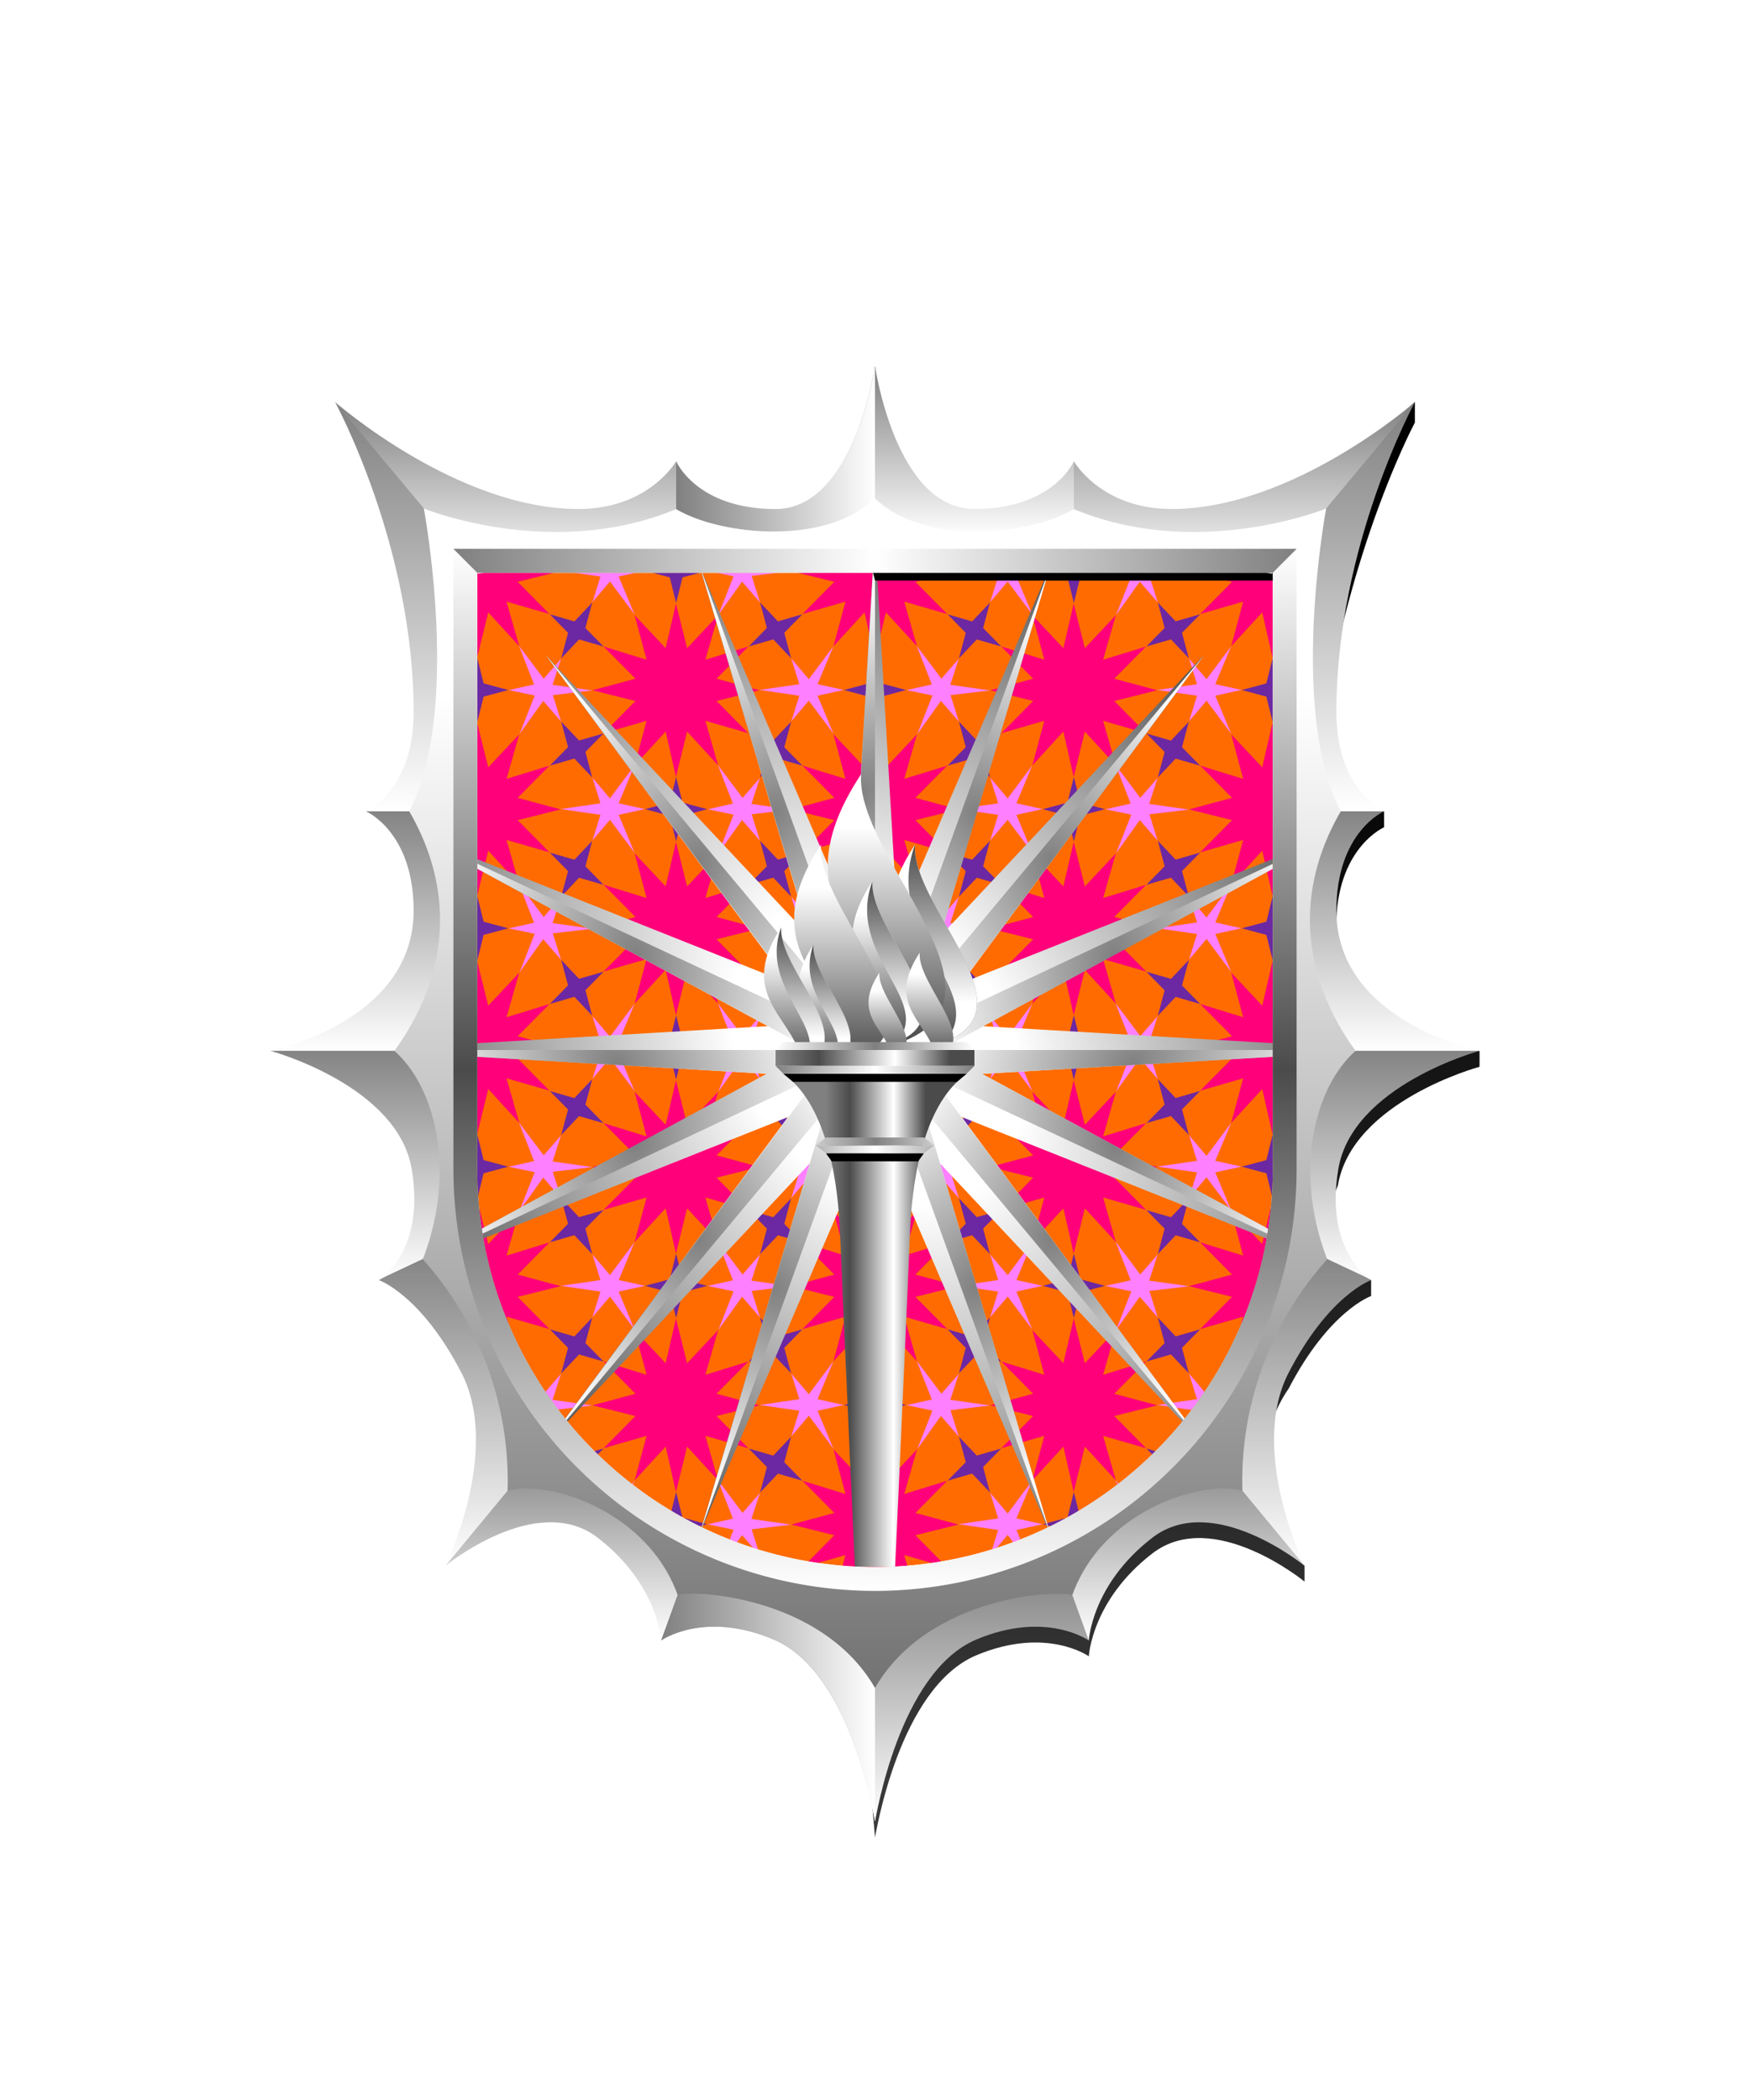 <svg xmlns="http://www.w3.org/2000/svg" xmlns:xlink="http://www.w3.org/1999/xlink" viewBox="0 0 220 264"><symbol id="fi299-c" viewBox="-18.5 -15.1 37 30.3"><path d="m2.5 6 4 3.9-5.4-1.6 1.6 5.4-3.9-4-1.4 5.4-1.3-5.4-3.9 4 1.5-5.4-5.4 1.6 4-3.9-5.4-1.4 5.4-1.3-4-3.9L-6.3.9l-1.5-5.4 3.9 4.1 1.3-5.5 1.4 5.5 3.9-4.1L1.1.9 6.5-.6l-4 3.9 5.4 1.3z" fill="#ff007a"/><use height="7.9" overflow="visible" transform="translate(-2.58 -9.8)" width="7.9" x="-3.9" xlink:href="#fi299-a" y="-3.9"/><use height="7.9" overflow="visible" transform="rotate(60 7.2 7.3)" width="7.9" x="-3.9" xlink:href="#fi299-a" y="-3.9"/><use height="7.9" overflow="visible" transform="rotate(-60 -9.77 11.77)" width="7.9" x="-3.9" xlink:href="#fi299-a" y="-3.9"/><use height="10.7" overflow="visible" transform="translate(13.2 4.64)" width="10.6" x="-5.3" xlink:href="#fi299-b" y="-5.3"/><use height="10.7" overflow="visible" transform="rotate(-60 -5.17 -9.12)" width="10.6" x="-5.3" xlink:href="#fi299-b" y="-5.3"/></symbol><symbol id="fi299-a" viewBox="-3.9 -3.9 7.9 7.9"><path d="M.8.8 0 3.9-.8.8-3.9 0l3.1-.8.8-3.1.8 3.1 3.1.8z" fill="#6c28a2"/></symbol><symbol id="fi299-b" viewBox="-5.3 -5.3 10.6 10.7"><path d="m2 .7 2 4.6-3.1-4-2.2 2.5 1-3.1-5-.7 5-.7-1-3.1L.9-1.3l3.1-4L2-.7l3.3.7z" fill="#fe7fff"/></symbol><symbol id="fi299-f" viewBox="-18.5 -87 37 174.6"><use height="30.3" overflow="visible" transform="translate(0 72.5)" width="37" x="-18.5" xlink:href="#fi299-c" y="-15.1"/><use height="30.3" overflow="visible" transform="translate(0 43.63)" width="37" x="-18.5" xlink:href="#fi299-c" y="-15.1"/><use height="30.3" overflow="visible" transform="translate(0 14.77)" width="37" x="-18.5" xlink:href="#fi299-c" y="-15.1"/><use height="30.3" overflow="visible" transform="translate(0 -14.1)" width="37" x="-18.5" xlink:href="#fi299-c" y="-15.1"/><use height="30.3" overflow="visible" transform="translate(0 -42.97)" width="37" x="-18.5" xlink:href="#fi299-c" y="-15.1"/><use height="30.3" overflow="visible" transform="translate(0 -71.84)" width="37" x="-18.5" xlink:href="#fi299-c" y="-15.1"/></symbol><path d="M60 72v75a50 50 0 0 0 50 50 50 50 0 0 0 50-50V72Z" fill="#ff6b00"/><defs><path d="M60 72v75c0 27.6 22.4 50 50 50s50-22.4 50-50V72H60z" id="fi299-d"/></defs><clipPath id="fi299-e"><use overflow="visible" xlink:href="#fi299-d"/></clipPath><g clip-path="url(#fi299-e)"><use height="174.6" overflow="visible" transform="matrix(1 0 0 -1.038 62.58 121.86)" width="37" x="-18.5" xlink:href="#fi299-f" y="-87"/><use height="174.6" overflow="visible" transform="matrix(1 0 0 -1.038 87.58 136.84)" width="37" x="-18.5" xlink:href="#fi299-f" y="-87"/></g><g clip-path="url(#fi299-e)"><use height="174.6" overflow="visible" transform="matrix(1 0 0 -1.038 112.58 121.86)" width="37" x="-18.5" xlink:href="#fi299-f" y="-87"/><use height="174.6" overflow="visible" transform="matrix(1 0 0 -1.038 137.58 136.84)" width="37" x="-18.5" xlink:href="#fi299-f" y="-87"/></g><g clip-path="url(#fi299-e)"><use height="174.6" overflow="visible" transform="matrix(1 0 0 -1.038 162.58 121.86)" width="37" x="-18.5" xlink:href="#fi299-f" y="-87"/></g><defs><linearGradient gradientUnits="userSpaceOnUse" id="h94-a" x1="2.96" x2="2.96" y1="13.48"><stop offset="0" stop-color="#4b4b4b"/><stop offset="0.8" stop-color="#fff"/></linearGradient><linearGradient id="h94-b" x1="3.58" x2="3.58" xlink:href="#h94-a" y1="0" y2="13.48"/><radialGradient cx="21.56" cy="1.26" gradientTransform="translate(39.18 -11.27) rotate(140.18) scale(1 1.31)" gradientUnits="userSpaceOnUse" id="h94-c" r="15.27"><stop offset="0" stop-color="gray"/><stop offset="1" stop-color="#fff"/></radialGradient><clipPath id="h94-d"><path d="M160,72v75a50,50,0,0,1-100,0V72Z" fill="none"/></clipPath><filter id="h94-e" name="shadow"><feDropShadow dx="0" dy="2" stdDeviation="0"/></filter><radialGradient cx="109.98" cy="132" gradientTransform="translate(305.48 194.76) rotate(140.18) scale(1 1.31)" gradientUnits="userSpaceOnUse" id="h94-f" r="64.68"><stop offset="0.25" stop-color="#fff"/><stop offset="1" stop-color="#4b4b4b"/></radialGradient><linearGradient gradientUnits="userSpaceOnUse" id="h94-g" x1="103.81" x2="116.35" y1="171.8" y2="171.8"><stop offset="0" stop-color="gray"/><stop offset="0.24" stop-color="#4b4b4b"/><stop offset="0.68" stop-color="#fff"/><stop offset="1" stop-color="#4b4b4b"/></linearGradient><linearGradient id="h94-h" x1="97.72" x2="119.44" xlink:href="#h94-g" y1="133" y2="133"/><linearGradient gradientUnits="userSpaceOnUse" id="h94-i" x1="97.5" x2="122.5" y1="139.5" y2="139.5"><stop offset="0" stop-color="gray"/><stop offset="0.5" stop-color="#fff"/><stop offset="1" stop-color="gray"/></linearGradient><linearGradient gradientUnits="userSpaceOnUse" id="h94-j" x1="97.5" x2="122.5" y1="137.5" y2="137.5"><stop offset="0" stop-color="#fff"/><stop offset="0.5" stop-color="gray"/><stop offset="1" stop-color="#fff"/></linearGradient><symbol id="h94-k" viewBox="0 0 43.12 2.52"><polygon fill="url(#h94-c)" points="0 0 43.12 0 43.12 2.52 0 0"/></symbol><symbol id="h94-aa" viewBox="0 0 5.92 13.48"><path d="M1.68,0c-4.63,7,1.76,9,2,13.48C9.8,11.19,1.38,4.17,1.68,0Z" fill="url(#h94-a)"/><path d="M1.68,0c-2.3,6.18,5.2,10.06,2,13.48C9.8,11.19,1.38,4.17,1.68,0Z" fill="url(#h94-b)"/></symbol></defs><g clip-path="url(#h94-d)"><g filter="url(#h94-e)"><polygon fill="url(#h94-f)" points="123.45 135 174.66 132 123.45 129 168.56 104.58 120.9 123.58 151.4 82.32 118.16 117.75 132.02 71.2 112.82 115.83 109.98 67.32 107.14 115.83 87.95 71.2 101.8 117.76 68.56 82.32 99.06 123.57 51.41 104.58 96.52 129 45.3 132 96.52 135 51.41 159.43 99.06 140.43 68.57 181.68 101.8 146.25 87.95 192.81 107.14 148.16 109.98 196.68 112.82 148.16 132.02 192.81 118.17 146.25 151.39 181.68 120.9 140.42 168.56 159.43 123.45 135"/><use height="2.52" transform="translate(45.31 132) scale(1.5)" width="43.12" xlink:href="#h94-k"/><use height="2.52" transform="translate(110 67.31) rotate(90) scale(1.5)" width="43.12" xlink:href="#h94-k"/><use height="2.52" transform="translate(51.41 104.56) rotate(25.1) scale(1.5)" width="43.12" xlink:href="#h94-k"/><use height="2.52" transform="matrix(0.96, 1.15, -1.15, 0.96, 68.58, 82.3)" width="43.12" xlink:href="#h94-k"/><use height="2.52" transform="translate(87.97 71.17) rotate(70.09) scale(1.5)" width="43.12" xlink:href="#h94-k"/><use height="2.52" transform="matrix(-1.5, 0, 0, 1.5, 174.69, 132)" width="43.12" xlink:href="#h94-k"/><use height="2.52" transform="matrix(-1.36, 0.64, 0.64, 1.36, 168.59, 104.56)" width="43.12" xlink:href="#h94-k"/><use height="2.52" transform="matrix(-0.96, 1.15, 1.15, 0.96, 151.42, 82.3)" width="43.12" xlink:href="#h94-k"/><use height="2.52" transform="matrix(-0.51, 1.41, 1.41, 0.51, 132.03, 71.17)" width="43.12" xlink:href="#h94-k"/><use height="2.52" transform="translate(110 196.7) rotate(-90) scale(1.5)" width="43.12" xlink:href="#h94-k"/><use height="2.52" transform="translate(168.59 159.44) rotate(-154.9) scale(1.5)" width="43.12" xlink:href="#h94-k"/><use height="2.52" transform="matrix(-0.96, -1.15, 1.15, -0.96, 151.42, 181.7)" width="43.12" xlink:href="#h94-k"/><use height="2.52" transform="translate(132.03 192.83) rotate(-109.91) scale(1.5)" width="43.12" xlink:href="#h94-k"/><use height="2.52" transform="matrix(1.36, -0.64, -0.64, -1.36, 51.41, 159.44)" width="43.12" xlink:href="#h94-k"/><use height="2.52" transform="matrix(0.96, -1.15, -1.15, -0.96, 68.58, 181.7)" width="43.12" xlink:href="#h94-k"/><use height="2.52" transform="matrix(0.51, -1.41, -1.41, -0.51, 87.97, 192.83)" width="43.12" xlink:href="#h94-k"/><use height="13.48" transform="translate(111.93 106.19) scale(1.84)" width="5.93" xlink:href="#h94-aa"/><use height="13.48" transform="translate(104.04 97.33) scale(2.5)" width="5.93" xlink:href="#h94-aa"/><use height="13.48" transform="translate(107.15 110.78) scale(1.5)" width="5.93" xlink:href="#h94-aa"/><use height="13.48" transform="translate(99.82 106.19) scale(2.01)" width="5.93" xlink:href="#h94-aa"/><use height="13.48" transform="translate(100.41 118.75) scale(1.1)" width="5.93" xlink:href="#h94-aa"/><use height="13.48" transform="translate(113.93 119.77)" width="5.93" xlink:href="#h94-aa"/><use height="13.48" transform="translate(96.04 116.57) scale(1.29)" width="5.93" xlink:href="#h94-aa"/><use height="13.48" transform="translate(109.18 122.29) scale(0.81)" width="5.93" xlink:href="#h94-aa"/><path d="M98.5,135c5.85,4.18,6.88,14.78,7.09,19.75.42,10.44,2.41,53.84,2.41,53.84h4s2-43.4,2.41-53.84c.21-5,1.24-15.57,7.09-19.75Z" fill="url(#h94-g)"/><rect fill="url(#h94-h)" height="2" width="25" x="97.5" y="132"/><path d="M117.42,144l-1.28,1h-12.3l-1.27-1ZM97.5,134l1,1h23l1-1Z" fill="url(#h94-i)"/><path d="M115.42,146H104.56l-.72-1h12.3ZM98.5,135l1.19,1h20.62l1.19-1Z"/><path d="M102.57,144l1.27-1h12.3l1.28,1Zm19.93-12-1-1h-23l-1,1Z" fill="url(#h94-j)"/></g></g><defs><linearGradient id="fr1-b" x1="0" x2="0" y1="0" y2="1"><stop offset="0" stop-color="gray"/><stop offset="1" stop-color="#fff"/></linearGradient><linearGradient gradientUnits="userSpaceOnUse" id="fr1-a" x1="64.42" x2="64.42" y1="110.39" y2="110.39"><stop offset="0"/><stop offset="1" stop-color="#4b4b4b"/></linearGradient><linearGradient id="fr1-c" x1="39.01" x2="39.01" xlink:href="#fr1-a" y1="29.99" y2="223.34"/><linearGradient id="fr1-e" x1="110" x2="85" xlink:href="#fr1-b" y1="56.74" y2="56.74"/><linearGradient id="fr1-g" x1="0" x2="1" xlink:href="#fr1-b" y1="0" y2="0"/><linearGradient id="fr1-h" x1="0" x2="1" xlink:href="#fr1-b" y1="0" y2="0"/><linearGradient gradientUnits="userSpaceOnUse" id="fr1-i" x1="110" x2="110" y1="87.5" y2="247.73"><stop offset="0" stop-color="#fff"/><stop offset="1" stop-color="#4b4b4b"/></linearGradient><linearGradient gradientUnits="userSpaceOnUse" id="fr1-j" x1="110" x2="110" y1="69" y2="200"><stop offset="0" stop-color="#fff"/><stop offset=".5" stop-color="#4b4b4b"/><stop offset="1" stop-color="#fff"/></linearGradient><linearGradient gradientUnits="userSpaceOnUse" id="fr1-k" x1="57" x2="163" y1="70.5" y2="70.5"><stop offset="0" stop-color="gray"/><stop offset=".5" stop-color="#fff"/><stop offset="1" stop-color="gray"/></linearGradient><symbol id="fr1-d" viewBox="0 0 78.01 180.47"><path d="M64.42 110.39z" fill="url(#fr1-a)"/><path d="M78 83.57v-2s-20.5-.11-18-16.64c.4-9.07 6-11.47 6-11.47v-2h-8.9c2-28.77 12.77-48.88 12.77-48.88V0S54.58 14.45 39.29 14.45H0l2 8h51v74c0 27.61-23.39 51-51 51l-2 9.72 2 23.29c.11-.41 3-18.79 12.72-22.9 8.79-3.7 14.16.12 14.16.12s.36-7.07 8-12.94S56 148.29 56 148.29v-2s-9.37-11.61-2-22.26c5.1-9.82 10.37-11.64 10.37-11.64v-2c-.15-.09-8.39-2-4.18-11.91C62 87.88 78 83.57 78 83.57Z" fill="url(#fr1-c)"/></symbol><symbol id="fr1-f" viewBox="0 0 77.01 183.03"><path d="m25.71 150.5 2.17 9.75s-5.37-3.83-14.16-.12C4 164.24 1.11 182.62 1 183l-1-27Z" fill="url(#fr1-b)"/><path d="M44.53 136.05 24.71 151.5l3.17 8.75s.36-7.07 8-12.94S55 150.85 55 150.85Z" fill="url(#fr1-b)"/><path d="M55.76 110.34 44 137.56l11 13.29s-7.08-14.45-2-24.27 10.37-11.64 10.37-11.64Z" fill="url(#fr1-b)"/><path d="m55 85.12 22 1S61 90.43 59.24 101s4.18 13.9 4.18 13.9l-7.66-3.6Z" fill="url(#fr1-b)"/><path d="M65 56s-6 2.56-6 12.5c0 14 18 17.61 18 17.61H55V55Z" fill="url(#fr1-b)"/><path d="M68.88 4.55S59 22.63 59 43.51C59 53.45 65 56 65 56H53.74l-2.83-30.87Z" fill="url(#fr1-b)"/><path d="M38.29 18C53.58 18 68.88 4.55 68.88 4.55l-18 21.58L25 21l1-9s3.41 6 12.29 6Z" fill="url(#fr1-b)"/><path d="M13.5 18c9.94 0 12.5-6 12.5-6v9.5l-26-.72L1 0s2.56 18 12.5 18Z" fill="url(#fr1-b)"/></symbol></defs><path d="M0 0h220v264H0z" fill="none"/><use height="180.47" transform="translate(108 50.54)" width="78.01" xlink:href="#fr1-d"/><use height="180.47" transform="matrix(-1 0 0 1 112 50.54)" width="78.01" xlink:href="#fr1-d"/><path d="M97.5 64C87.56 64 85 58 85 58v9.5l25-.73V46s-2.56 18-12.5 18Z" fill="url(#fr1-e)"/><use height="183.03" transform="matrix(-1 0 0 1 111 45.99)" width="77.01" xlink:href="#fr1-f"/><use height="183.03" transform="translate(109 45.99)" width="77.01" xlink:href="#fr1-f"/><path d="M97.5 64C87.56 64 85 58 85 58v9.5l25-.73V46s-2.56 18-12.5 18Z" fill="url(#fr1-g)"/><path d="M85.67,199.21l-2.55,7s5.37-3.82,14.16-.12c9.76,4.12,12.61,22.5,12.72,22.9V201.94Z" fill="url(#fr1-h)"/><path d="M170.42 132.11c-6.89-9.49-7.66-20.13-1.87-30.11-6.6-12.68-1.83-38.07-1.83-38.07S150.59 70.52 135 64c-5.46 3.26-18.75 4.7-25-1.35-6.25 6.05-19.54 4.61-25 1.35-15.59 6.52-31.72-.07-31.72-.07s4.77 25.39-1.83 38.07c5.79 10 5 20.62-1.87 30.11 5.11 4.49 7.86 15.07 3.57 26.2a41.69 41.69 0 0 1 10.66 29.11c5.07-1.46 17.59 2.48 21.38 13.1 1.9-.68 18.13.11 24.81 11.68 6.68-11.57 22.91-12.36 24.81-11.68 3.79-10.62 16.31-14.56 21.38-13.1a41.69 41.69 0 0 1 10.66-29.11c-4.29-11.13-1.54-21.71 3.57-26.2ZM161 147a51 51 0 0 1-102 0V71h102Z" fill="url(#fr1-i)"/><path d="M110 198.5A51.55 51.55 0 0 1 58.5 147V70.5h103V147a51.55 51.55 0 0 1-51.5 51.5Z" fill="none" stroke="url(#fr1-j)" stroke-width="3"/><path d="m57 69 3 3.01h100l3-3.01H57z" fill="url(#fr1-k)"/></svg>